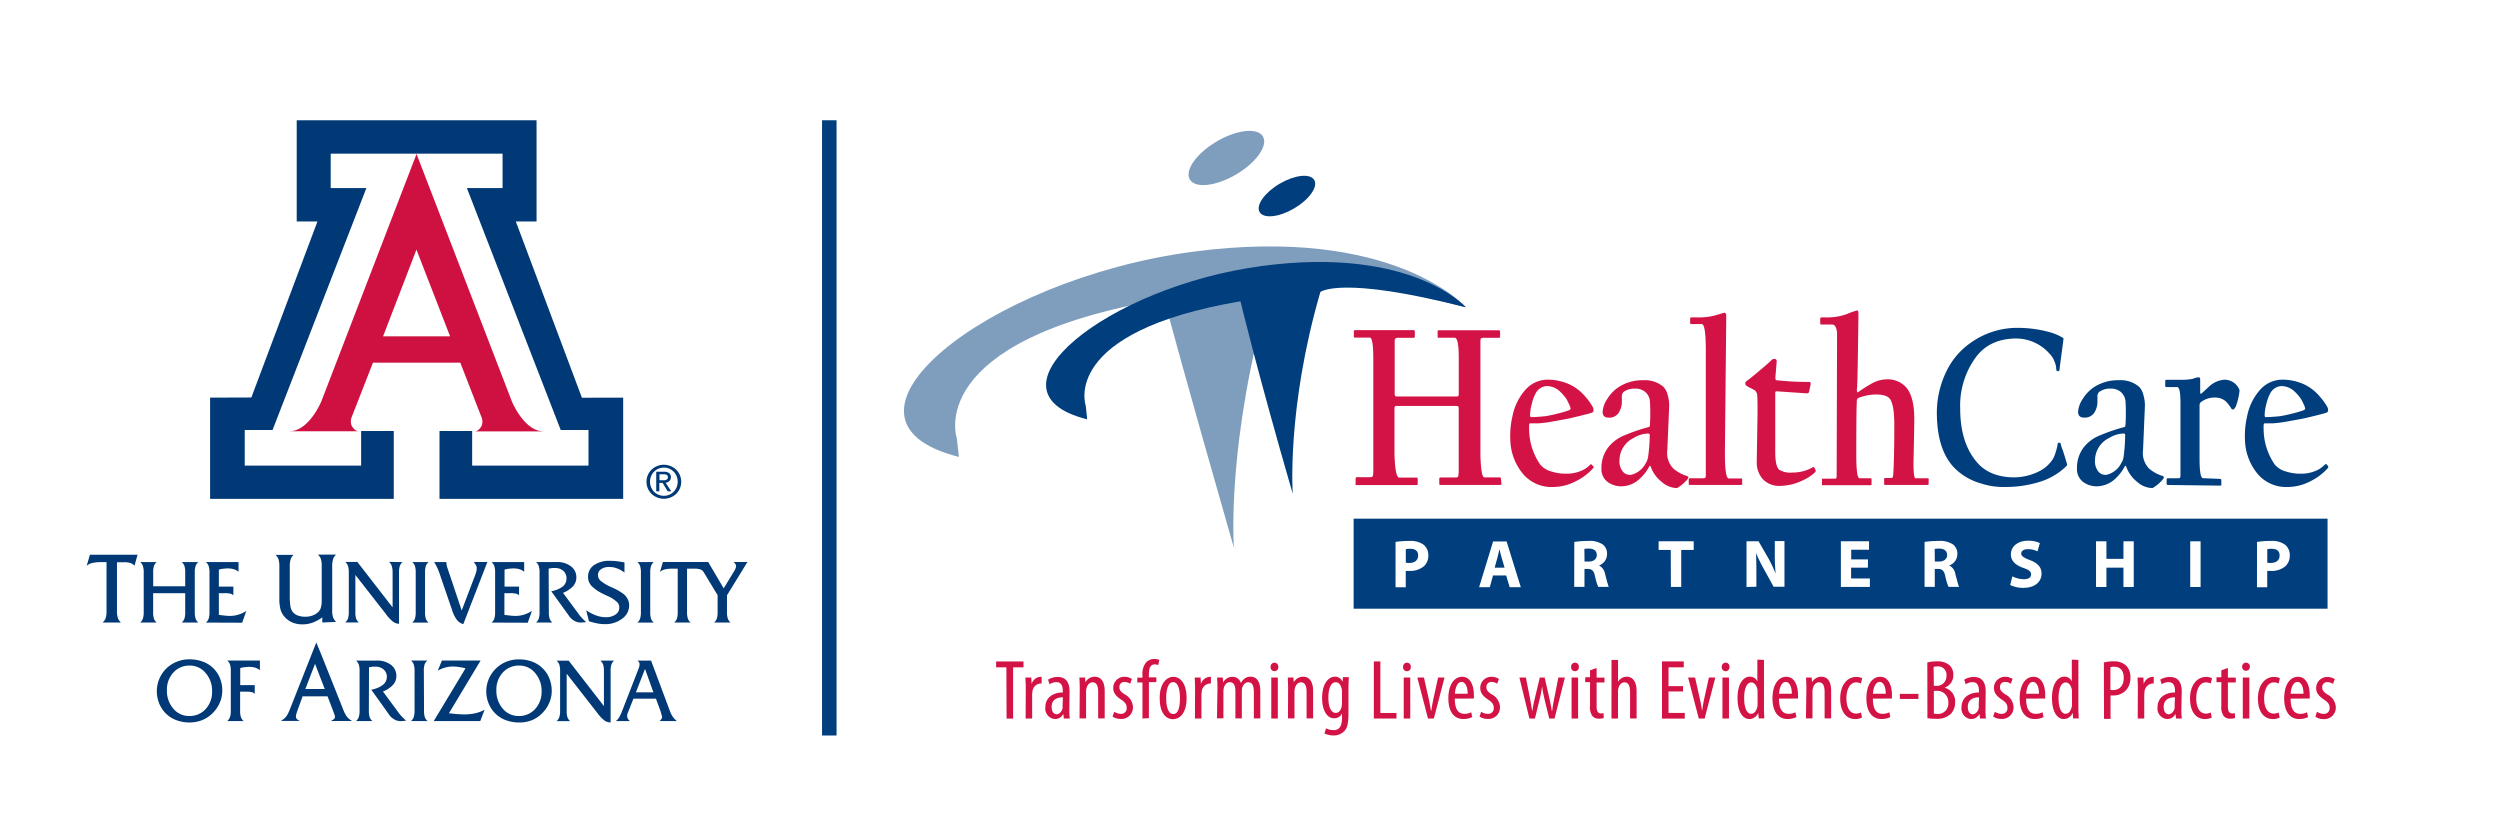 <?xml version="1.0" encoding="UTF-8"?> <svg xmlns="http://www.w3.org/2000/svg" id="ec19429c-2586-4a94-976c-a5648259b092" data-name="Layer 1" viewBox="0 0 517 172"> <defs> <style>.\33 258b03b-5e79-4b7a-94b3-1d6148fafa2f{fill:#003976;}.\31 8793ff4-3674-4b1b-8405-3bcbc1ad0f6d{fill:#fff;}.a02282cf-d09c-4eec-ad2c-608252b19e8f{fill:#ce1141;}.\34 0dffa08-9f30-468f-b2d6-551975bf3191{fill:#d31245;}.\32 a1c0980-6c20-4ec7-ad73-15cc81fe637e,.c52b193d-e586-4351-8a44-8eefd3450e5b{fill:#003e7e;}.c52b193d-e586-4351-8a44-8eefd3450e5b{opacity:0.5;}.\30 b2f037f-99a5-4c4f-997c-2b9074124392{fill:none;stroke:#003e7e;stroke-miterlimit:10;stroke-width:3px;}</style> </defs> <title>uoa-healthcare-partnership-logo</title> <path class="3258b03b-5e79-4b7a-94b3-1d6148fafa2f" d="M24.19,126.25a4.85,4.85,0,0,0,.19,1.58,2.3,2.3,0,0,0,.63.91H21.22a2.21,2.21,0,0,0,.63-.91,5,5,0,0,0,.18-1.58v-10H20.92a7.88,7.88,0,0,0-1.86.18,2.52,2.52,0,0,0-1.14.59l.68-2.3h9.85L27.81,117a1.77,1.77,0,0,0-.81-.55,3.83,3.83,0,0,0-1.27-.18H24.19Z"></path> <path class="3258b03b-5e79-4b7a-94b3-1d6148fafa2f" d="M31.67,126.53a4.44,4.44,0,0,0,.16,1.4,2,2,0,0,0,.56.81H29a2.07,2.07,0,0,0,.55-.81,4.34,4.34,0,0,0,.17-1.4v-8.09a4.27,4.27,0,0,0-.17-1.4,2.09,2.09,0,0,0-.55-.81H32.4a2,2,0,0,0-.56.81,4.37,4.37,0,0,0-.16,1.4v2.8H38.3v-2.8a4.27,4.27,0,0,0-.16-1.4,2,2,0,0,0-.56-.81H41a2.06,2.06,0,0,0-.55.81,4.23,4.23,0,0,0-.17,1.4v8.09a4.36,4.36,0,0,0,.17,1.4,1.94,1.94,0,0,0,.56.81H37.58a1.94,1.94,0,0,0,.56-.81,4.34,4.34,0,0,0,.16-1.4v-3.85H31.67Z"></path> <path class="3258b03b-5e79-4b7a-94b3-1d6148fafa2f" d="M42.59,128.75a2,2,0,0,0,.56-.81,4.37,4.37,0,0,0,.17-1.41v-8.08a4.32,4.32,0,0,0-.17-1.4,2.06,2.06,0,0,0-.56-.81h6.74v2a2.85,2.85,0,0,0-1-.53,4.37,4.37,0,0,0-1.25-.16,6.42,6.42,0,0,0-.82.06c-.3,0-.64.1-1,.18v3.52h3v1.82a1.09,1.09,0,0,0-.58-.35,5.47,5.47,0,0,0-1.33-.11H45.26v4.48c.47.07.89.12,1.27.16s.71.06,1,.06a6,6,0,0,0,1.77-.26,6.34,6.34,0,0,0,1.64-.78l-.86,2.45Z"></path> <path class="3258b03b-5e79-4b7a-94b3-1d6148fafa2f" d="M66.65,128.73v-1.06a8.1,8.1,0,0,1-2,1.09,6.25,6.25,0,0,1-2.08.36,5.45,5.45,0,0,1-2.14-.4,4.34,4.34,0,0,1-1.62-1.21A3.83,3.83,0,0,1,58,126a8.8,8.8,0,0,1-.23-2.25v-6.57a5,5,0,0,0-.18-1.55,2.27,2.27,0,0,0-.62-.89h3.75a2.21,2.21,0,0,0-.61.89,4.85,4.85,0,0,0-.18,1.55v6.13a11.82,11.82,0,0,0,.14,2.13,2.61,2.61,0,0,0,.47,1.11,2.42,2.42,0,0,0,1.05.74,4.45,4.45,0,0,0,1.57.25,4.19,4.19,0,0,0,1.41-.23,3.37,3.37,0,0,0,1.15-.66,2,2,0,0,0,.62-.94,5.23,5.23,0,0,0,.19-1.57v-7a5,5,0,0,0-.18-1.58,2.21,2.21,0,0,0-.62-.87h3.78a2.15,2.15,0,0,0-.62.92,4.89,4.89,0,0,0-.19,1.53v9a4.84,4.84,0,0,0,.19,1.56,2.31,2.31,0,0,0,.63.91Z"></path> <path class="3258b03b-5e79-4b7a-94b3-1d6148fafa2f" d="M83.24,116.24a2,2,0,0,0-.56.81,4.48,4.48,0,0,0-.16,1.39V129a2.22,2.22,0,0,1-1.22-.42,7.64,7.64,0,0,1-1.45-1.54l-6.36-8.14v7.6a4.59,4.59,0,0,0,.16,1.43,1.91,1.91,0,0,0,.55.79h-2.8a2,2,0,0,0,.56-.81,4.36,4.36,0,0,0,.17-1.41v-8.09a4.27,4.27,0,0,0-.17-1.39,2,2,0,0,0-.56-.81h2.5l7.29,9.4v-7.2A4.29,4.29,0,0,0,81,117a2,2,0,0,0-.56-.81Z"></path> <path class="3258b03b-5e79-4b7a-94b3-1d6148fafa2f" d="M87.9,126.53a4.46,4.46,0,0,0,.16,1.41,2,2,0,0,0,.57.81H85.25a2,2,0,0,0,.56-.81,4.51,4.51,0,0,0,.16-1.41v-8.09a4.42,4.42,0,0,0-.16-1.39,2,2,0,0,0-.56-.81h3.38a2,2,0,0,0-.57.81,4.37,4.37,0,0,0-.16,1.39Z"></path> <path class="3258b03b-5e79-4b7a-94b3-1d6148fafa2f" d="M95.81,129.07a2.55,2.55,0,0,1-1.35-.91,7,7,0,0,1-1-2.09l-2.5-7.29a13.82,13.82,0,0,0-.58-1.47,9.44,9.44,0,0,0-.61-1.08H92.3a4.41,4.41,0,0,0,.06.57,4.2,4.2,0,0,0,.12.5l3,8.95,2.84-7.46a5.47,5.47,0,0,0,.2-.69,2.94,2.94,0,0,0,.07-.63,1.24,1.24,0,0,0-.14-.54,4.53,4.53,0,0,0-.48-.71h2.82Z"></path> <path class="3258b03b-5e79-4b7a-94b3-1d6148fafa2f" d="M101.66,128.75a2,2,0,0,0,.56-.81,4.31,4.31,0,0,0,.17-1.41v-8.08a4.27,4.27,0,0,0-.17-1.4,2.06,2.06,0,0,0-.56-.81h6.74v2a2.86,2.86,0,0,0-1-.53,4.36,4.36,0,0,0-1.25-.16,6.37,6.37,0,0,0-.81.06c-.3,0-.64.1-1,.18v3.52h3v1.82a1.1,1.1,0,0,0-.58-.35,5.46,5.46,0,0,0-1.33-.11h-1.12v4.48c.47.07.89.12,1.27.16s.71.06,1,.06a5.92,5.92,0,0,0,1.77-.26,6.36,6.36,0,0,0,1.65-.78l-.86,2.45Z"></path> <path class="3258b03b-5e79-4b7a-94b3-1d6148fafa2f" d="M113.5,126.53a4.34,4.34,0,0,0,.17,1.4,1.89,1.89,0,0,0,.56.81h-3.38a2.05,2.05,0,0,0,.56-.81,4.27,4.27,0,0,0,.17-1.4v-8.09a4.23,4.23,0,0,0-.17-1.4,2.07,2.07,0,0,0-.56-.81h4.27a4.62,4.62,0,0,1,2.94.88,2.78,2.78,0,0,1,1.13,2.3,2.7,2.7,0,0,1-.67,1.81,5.65,5.65,0,0,1-2.09,1.38l3.2,4.33a9.53,9.53,0,0,0,.68.83c.26.28.57.58.91.9l-1,.08h-.15a2.63,2.63,0,0,1-1.31-.36,3.27,3.27,0,0,1-1.08-1L114,122.27a5.64,5.64,0,0,0,2.4-1,2.09,2.09,0,0,0,.75-1.67,2,2,0,0,0-.65-1.54,2.42,2.42,0,0,0-1.7-.59,5.36,5.36,0,0,0-.58,0l-.76.12Z"></path> <path class="3258b03b-5e79-4b7a-94b3-1d6148fafa2f" d="M121.8,128.47l-.58-2.27a8.84,8.84,0,0,0,2.08,1.08,5.91,5.91,0,0,0,2,.36,3.39,3.39,0,0,0,2-.56,1.7,1.7,0,0,0,.77-1.43,1.64,1.64,0,0,0-.08-.51,1.79,1.79,0,0,0-.23-.48,6.74,6.74,0,0,0-2.26-1.47l-.76-.37a8.42,8.42,0,0,1-2.46-1.7,2.7,2.7,0,0,1-.67-1.83,2.87,2.87,0,0,1,1.22-2.42,5.61,5.61,0,0,1,3.36-.89,12.27,12.27,0,0,1,1.35.08c.49.05,1,.14,1.6.25v2.1a5.9,5.9,0,0,0-1.54-.87,4.52,4.52,0,0,0-1.6-.29,2.84,2.84,0,0,0-1.7.46,1.4,1.4,0,0,0-.64,1.2,1.62,1.62,0,0,0,.5,1.16,9.16,9.16,0,0,0,2.26,1.35l.31.14a11.57,11.57,0,0,1,2.22,1.28,3,3,0,0,1,.85,1.05,2.94,2.94,0,0,1,.31,1.33,3.35,3.35,0,0,1-1.46,2.73,5.74,5.74,0,0,1-3.63,1.12,7.77,7.77,0,0,1-1.51-.15A14.62,14.62,0,0,1,121.8,128.47Z"></path> <path class="3258b03b-5e79-4b7a-94b3-1d6148fafa2f" d="M134.47,126.53a4.52,4.52,0,0,0,.16,1.41,2,2,0,0,0,.56.81h-3.38a1.91,1.91,0,0,0,.56-.81,4.38,4.38,0,0,0,.17-1.41v-8.09a4.29,4.29,0,0,0-.17-1.39,1.93,1.93,0,0,0-.56-.81h3.38a2,2,0,0,0-.56.81,4.42,4.42,0,0,0-.16,1.39Z"></path> <path class="3258b03b-5e79-4b7a-94b3-1d6148fafa2f" d="M65.39,132.8l1.11,2.71,4.23,10.6c.46,1.18.83,2.33,2,2.93v.06H68.55V149c1-.45.83-.68.29-2.12L67.74,144H62.58l-1.06,2.91c-.42,1.15-.57,1.75.41,2.12v.06H58.19V149c1.18-.59,1.53-1.75,2-2.93l5.23-13.23Zm-.24,4.48-2,5.2h4Z"></path> <path class="3258b03b-5e79-4b7a-94b3-1d6148fafa2f" d="M39.18,149.41a7.77,7.77,0,0,1-2.65-.46,6.12,6.12,0,0,1-2.14-1.31,6.28,6.28,0,0,1-1.45-2.12,6.71,6.71,0,0,1-.19-4.61,6.8,6.8,0,0,1,.94-1.85,6.53,6.53,0,0,1,2.39-2,6.8,6.8,0,0,1,3.1-.71,7.82,7.82,0,0,1,2.69.45A5.93,5.93,0,0,1,44,138.08a6.09,6.09,0,0,1,1.47,2.13,6.94,6.94,0,0,1,.5,2.66,6.22,6.22,0,0,1-.57,2.56,6.93,6.93,0,0,1-1.6,2.21,6.24,6.24,0,0,1-2.1,1.32A7.11,7.11,0,0,1,39.18,149.41Zm.07-11.77a4.44,4.44,0,0,0-3.39,1.43,5.17,5.17,0,0,0-1.34,3.66,5.62,5.62,0,0,0,1.32,3.82,4.2,4.2,0,0,0,3.3,1.52,4.43,4.43,0,0,0,3.39-1.44A5.19,5.19,0,0,0,43.86,143a5.56,5.56,0,0,0-1.32-3.8A4.18,4.18,0,0,0,39.25,137.64Z"></path> <path class="3258b03b-5e79-4b7a-94b3-1d6148fafa2f" d="M49.66,146.9a4.38,4.38,0,0,0,.16,1.4,2,2,0,0,0,.56.81H47a2.07,2.07,0,0,0,.56-.81,4.28,4.28,0,0,0,.17-1.4v-8.09a4.25,4.25,0,0,0-.17-1.4,2,2,0,0,0-.56-.81h6.75v2a3,3,0,0,0-1-.53,4.46,4.46,0,0,0-1.25-.16,6.79,6.79,0,0,0-.82.06c-.3,0-.64.1-1,.19v3.52h3v1.82a1.19,1.19,0,0,0-.58-.36,5.82,5.82,0,0,0-1.34-.1H49.66Z"></path> <path class="3258b03b-5e79-4b7a-94b3-1d6148fafa2f" d="M76.28,146.9a4.47,4.47,0,0,0,.16,1.4,2,2,0,0,0,.56.81H73.63a2,2,0,0,0,.56-.81,4.28,4.28,0,0,0,.17-1.4v-8.09a4.26,4.26,0,0,0-.17-1.4,2,2,0,0,0-.56-.8h4.27a4.62,4.62,0,0,1,2.95.88,2.81,2.81,0,0,1,1.12,2.3,2.68,2.68,0,0,1-.67,1.81A5.53,5.53,0,0,1,79.19,143l3.2,4.33a8.28,8.28,0,0,0,.68.82c.27.29.57.59.92.89l-1,.09h-.15a2.61,2.61,0,0,1-1.31-.36,3.29,3.29,0,0,1-1.08-1l-3.67-5.14a5.62,5.62,0,0,0,2.4-1A2.08,2.08,0,0,0,80,140a2,2,0,0,0-.65-1.54,2.42,2.42,0,0,0-1.7-.59l-.58,0-.76.12Z"></path> <path class="3258b03b-5e79-4b7a-94b3-1d6148fafa2f" d="M87.69,146.9a4.5,4.5,0,0,0,.16,1.4,2,2,0,0,0,.57.81H85a2,2,0,0,0,.56-.81,4.46,4.46,0,0,0,.17-1.4v-8.1a4.45,4.45,0,0,0-.17-1.4,2,2,0,0,0-.56-.8h3.38a2,2,0,0,0-.57.8,4.49,4.49,0,0,0-.16,1.4Z"></path> <path class="3258b03b-5e79-4b7a-94b3-1d6148fafa2f" d="M100.22,146.77l-.9,2.34H89.7l6.57-10.9a12.84,12.84,0,0,0-1.39-.28,9.09,9.09,0,0,0-1.21-.09,6.13,6.13,0,0,0-1.58.2,7,7,0,0,0-1.56.65l.86-2.09h8L92.84,147.5c.73.08,1.34.15,1.84.18s.92.06,1.28.06a10.29,10.29,0,0,0,2.33-.24A7.21,7.21,0,0,0,100.22,146.77Z"></path> <path class="3258b03b-5e79-4b7a-94b3-1d6148fafa2f" d="M107.32,149.41a7.78,7.78,0,0,1-2.66-.46,6,6,0,0,1-2.14-1.31,6.22,6.22,0,0,1-1.45-2.12,6.6,6.6,0,0,1-.51-2.57,6.52,6.52,0,0,1,.32-2,6.66,6.66,0,0,1,3.33-3.88,6.8,6.8,0,0,1,3.1-.71,7.73,7.73,0,0,1,2.68.45,6,6,0,0,1,2.14,1.31,6.13,6.13,0,0,1,1.46,2.13,7,7,0,0,1,.51,2.66,6.16,6.16,0,0,1-.57,2.56,6.92,6.92,0,0,1-1.6,2.21,6.34,6.34,0,0,1-2.1,1.32A7.11,7.11,0,0,1,107.32,149.41Zm.06-11.77a4.43,4.43,0,0,0-3.39,1.43,5.17,5.17,0,0,0-1.34,3.66,5.62,5.62,0,0,0,1.32,3.82,4.2,4.2,0,0,0,3.3,1.52,4.43,4.43,0,0,0,3.39-1.44A5.19,5.19,0,0,0,112,143a5.57,5.57,0,0,0-1.32-3.8A4.18,4.18,0,0,0,107.38,137.64Z"></path> <path class="3258b03b-5e79-4b7a-94b3-1d6148fafa2f" d="M127,136.61a1.92,1.92,0,0,0-.56.8,4.47,4.47,0,0,0-.16,1.4v10.59A2.18,2.18,0,0,1,125,149a7.69,7.69,0,0,1-1.45-1.53l-6.36-8.15v7.6a4.43,4.43,0,0,0,.16,1.42,1.91,1.91,0,0,0,.55.79h-2.8a2.07,2.07,0,0,0,.56-.81,4.31,4.31,0,0,0,.17-1.4v-8.1a4.3,4.3,0,0,0-.17-1.4,2,2,0,0,0-.56-.8h2.5l7.29,9.4v-7.2a4.31,4.31,0,0,0-.17-1.4,2,2,0,0,0-.56-.8Z"></path> <path class="3258b03b-5e79-4b7a-94b3-1d6148fafa2f" d="M129.83,147.42a2,2,0,0,0-.12.4,2.49,2.49,0,0,0,0,.42.77.77,0,0,0,.13.39,2.37,2.37,0,0,0,.41.49h-2.91a2.43,2.43,0,0,0,.65-.69,6.8,6.8,0,0,0,.59-1.21l3.47-8.92a2.6,2.6,0,0,0,.16-.5,2.31,2.31,0,0,0,.05-.43.81.81,0,0,0-.1-.4,1.3,1.3,0,0,0-.33-.36h2.81l3.92,10.49a5.19,5.19,0,0,0,.59,1.15,5,5,0,0,0,.81.86h-3.53l0,0c.33-.35.49-.6.49-.76a2.64,2.64,0,0,0-.21-.84l0-.14-1.06-2.89H131Zm1.67-4.24h3.63l-1.74-4.84Z"></path> <path class="3258b03b-5e79-4b7a-94b3-1d6148fafa2f" d="M146.45,116.22l3.21,5.45,2.16-3.55a4,4,0,0,0,.3-.59,1.33,1.33,0,0,0,.1-.46.8.8,0,0,0-.13-.42,1.71,1.71,0,0,0-.4-.43h2.88l-4.23,6.89v3.42a4.35,4.35,0,0,0,.17,1.4,2.16,2.16,0,0,0,.56.81h-3.39a2,2,0,0,0,.56-.81,4.6,4.6,0,0,0,.16-1.4v-3.45l-2.89-4.77a1.27,1.27,0,0,0-.79-.59,4.38,4.38,0,0,0-1.26-.12h-1.38v8.93a4.4,4.4,0,0,0,.17,1.4,2.1,2.1,0,0,0,.56.81h-3.38a2.06,2.06,0,0,0,.56-.81,4.51,4.51,0,0,0,.16-1.4v-8.93h-1a7,7,0,0,0-1.67.16,2.28,2.28,0,0,0-1,.52l.61-2.06Z"></path> <polygon class="18793ff4-3674-4b1b-8405-3bcbc1ad0f6d" points="114.28 21.55 114.28 49.14 111.49 49.13 122.62 78.88 132.17 78.89 132.17 106.5 40.14 106.5 40.14 78.93 49.63 78.94 60.86 49.11 58.01 49.11 58.02 21.54 114.28 21.55"></polygon> <polyline class="3258b03b-5e79-4b7a-94b3-1d6148fafa2f" points="86.16 31.78 103.93 31.78 103.93 38.89 96.55 38.89 115.96 88.93 121.7 88.93 121.7 96.29 97.64 96.29 97.64 89.13 90.89 89.13 90.89 103.17 128.87 103.17 128.87 82.23 120.34 82.25 106.67 45.8 110.96 45.8 110.96 24.87 86.16 24.87 86.16 24.87 61.36 24.87 61.36 45.8 65.65 45.8 51.98 82.2 43.45 82.23 43.45 103.17 81.43 103.17 81.43 89.13 74.68 89.13 74.68 96.29 50.61 96.29 50.61 88.93 56.36 88.93 75.77 38.89 68.39 38.89 68.39 31.78 86.16 31.78"></polyline> <path class="3258b03b-5e79-4b7a-94b3-1d6148fafa2f" d="M136.38,99.32h.87a1.08,1.08,0,0,0,.66-.16.6.6,0,0,0,.21-.5.5.5,0,0,0-.21-.44,1.2,1.2,0,0,0-.66-.14h-.87v1.25Zm-.64-1.77h1.63a1.65,1.65,0,0,1,1,.29,1,1,0,0,1,.37.81,1.1,1.1,0,0,1-.37.88,1.37,1.37,0,0,1-.72.3l1.17,1.78h-.74l-1.05-1.75h-.68v1.75h-.64V97.56Zm3.59,0a2.88,2.88,0,0,0-4.08,0,3,3,0,0,0,0,4.14,2.88,2.88,0,0,0,4.07,0,3,3,0,0,0,0-4.14Zm.5-.42a3.51,3.51,0,0,1,0,5,3.7,3.7,0,0,1-5.09,0,3.51,3.51,0,0,1,0-5,3.69,3.69,0,0,1,5.09,0Z"></path> <path class="a02282cf-d09c-4eec-ad2c-608252b19e8f" d="M86.14,31.85,105.85,83s2.53,6.22,6.63,6.22H98.13s.72.11,1.44-1.09a2.38,2.38,0,0,0,.06-1.71L95.19,75H77.13L72.68,86.38a2.4,2.4,0,0,0,.07,1.71c.72,1.2,1.43,1.09,1.43,1.09H59.84c4.1,0,6.63-6.22,6.63-6.22L86.14,31.85m0,37.71h6.94L86.12,51.62l-6.9,17.93Z"></path> <path class="40dffa08-9f30-468f-b2d6-551975bf3191" d="M208.12,138H206v-1.21h5.66V138h-2.15v10.6h-1.35Z"></path> <path class="40dffa08-9f30-468f-b2d6-551975bf3191" d="M212.13,142.3c0-.72-.05-1.56-.07-2.19h1.21l.07,1.33h0a2.07,2.07,0,0,1,1.79-1.47l.28,0v1.38a1.41,1.41,0,0,0-.28,0,1.83,1.83,0,0,0-1.63,1.77,5.07,5.07,0,0,0-.05.77v4.7h-1.35Z"></path> <path class="40dffa08-9f30-468f-b2d6-551975bf3191" d="M221.14,146.66a13.54,13.54,0,0,0,.09,1.93H220l-.09-.89h-.05a1.91,1.91,0,0,1-1.68,1,2.16,2.16,0,0,1-2-2.42c0-2.12,1.7-3.07,3.61-3.08V143c0-1.14-.28-1.93-1.35-1.93a2.57,2.57,0,0,0-1.4.44l-.3-.95a3.66,3.66,0,0,1,2-.56c1.7,0,2.44,1.12,2.44,3Zm-1.33-2.45c-.7,0-2.33.12-2.33,2,0,1.1.56,1.51,1,1.51s1.1-.44,1.26-1.28a2.23,2.23,0,0,0,0-.47Z"></path> <path class="40dffa08-9f30-468f-b2d6-551975bf3191" d="M223.29,142.3c0-1-.05-1.51-.07-2.19h1.17l.07,1h0a2.15,2.15,0,0,1,1.94-1.16c1.17,0,2.05.88,2.05,2.93v5.69h-1.35v-5.47c0-1-.19-2-1.17-2-.56,0-1.1.47-1.28,1.38a4.75,4.75,0,0,0-.05.75v5.34h-1.35Z"></path> <path class="40dffa08-9f30-468f-b2d6-551975bf3191" d="M230.43,147.19a2.68,2.68,0,0,0,1.37.44A1.15,1.15,0,0,0,233,146.4c0-.65-.23-1.09-1.08-1.67-1.11-.72-1.7-1.44-1.7-2.42a2.28,2.28,0,0,1,2.33-2.35,2.94,2.94,0,0,1,1.53.44l-.37,1a2,2,0,0,0-1.12-.37,1,1,0,0,0-1.1,1.07c0,.58.21.89,1.05,1.47a3.11,3.11,0,0,1,1.75,2.58,2.37,2.37,0,0,1-2.54,2.52,2.91,2.91,0,0,1-1.68-.49Z"></path> <path class="40dffa08-9f30-468f-b2d6-551975bf3191" d="M236.26,148.59v-7.45h-1.07v-1h1.07v-.51A3.78,3.78,0,0,1,237,137a2.29,2.29,0,0,1,1.7-.72,2.36,2.36,0,0,1,1.05.21l-.23,1.05a1.76,1.76,0,0,0-.74-.14c-1,0-1.19,1-1.19,2.14v.53h1.54v1h-1.54v7.45Z"></path> <path class="40dffa08-9f30-468f-b2d6-551975bf3191" d="M245.39,144.35c0,3.28-1.52,4.38-2.82,4.38-1.53,0-2.75-1.38-2.75-4.36s1.38-4.4,2.84-4.4S245.39,141.39,245.39,144.35Zm-4.22,0c0,1.4.25,3.31,1.47,3.31s1.38-2,1.38-3.31-.23-3.29-1.42-3.29S241.17,143.05,241.17,144.35Z"></path> <path class="40dffa08-9f30-468f-b2d6-551975bf3191" d="M247.14,142.3c0-.72-.05-1.56-.07-2.19h1.21l.07,1.33h0a2.07,2.07,0,0,1,1.79-1.47l.28,0v1.38a1.42,1.42,0,0,0-.28,0,1.84,1.84,0,0,0-1.63,1.77,5.48,5.48,0,0,0-.05.77v4.7h-1.35Z"></path> <path class="40dffa08-9f30-468f-b2d6-551975bf3191" d="M251.77,142.3c0-1-.05-1.51-.07-2.19h1.17l.07,1.05h0a2.13,2.13,0,0,1,1.91-1.19,1.77,1.77,0,0,1,1.77,1.3h0a2.69,2.69,0,0,1,.84-1,2.06,2.06,0,0,1,1.17-.33c1.14,0,2,.84,2,3v5.63h-1.33v-5.31c0-1.11-.16-2.17-1.19-2.17-.56,0-1.05.47-1.25,1.26a5.12,5.12,0,0,0-.05.77v5.45h-1.33V143c0-.95-.18-1.93-1.17-1.93-.54,0-1.1.47-1.26,1.37a4.8,4.8,0,0,0-.05.73v5.38h-1.33Z"></path> <path class="40dffa08-9f30-468f-b2d6-551975bf3191" d="M264.35,137.92a.79.79,0,0,1-.82.88.8.8,0,0,1-.77-.87.81.81,0,0,1,.79-.88A.79.79,0,0,1,264.35,137.92Zm-1.45,10.67v-8.48h1.35v8.48Z"></path> <path class="40dffa08-9f30-468f-b2d6-551975bf3191" d="M266.38,142.3c0-1-.05-1.51-.07-2.19h1.17l.07,1h0a2.15,2.15,0,0,1,1.95-1.16c1.18,0,2.05.88,2.05,2.93v5.69h-1.35v-5.47c0-1-.19-2-1.17-2-.56,0-1.1.47-1.28,1.38a4.73,4.73,0,0,0-.05.75v5.34h-1.35Z"></path> <path class="40dffa08-9f30-468f-b2d6-551975bf3191" d="M278.86,147.5c0,2.23-.28,3.07-.84,3.68a3,3,0,0,1-2.26.91,4,4,0,0,1-1.86-.42l.32-1.05a3.47,3.47,0,0,0,1.58.37c1.07,0,1.73-.67,1.73-2.59v-.86h0a1.72,1.72,0,0,1-1.63,1c-1.51,0-2.49-1.7-2.49-4.19,0-3.12,1.42-4.42,2.66-4.42a1.68,1.68,0,0,1,1.58,1.1h0l.07-1h1.21c0,.6-.07,1.35-.07,2.65ZM277.52,143a2.3,2.3,0,0,0-.07-.61c-.16-.58-.46-1.3-1.23-1.3-1,0-1.51,1.31-1.51,3.19,0,2.17.68,3.15,1.51,3.15.4,0,.93-.19,1.21-1.21a3,3,0,0,0,.09-.77Z"></path> <path class="40dffa08-9f30-468f-b2d6-551975bf3191" d="M284.11,136.78h1.35v10.67h3.33v1.14h-4.68Z"></path> <path class="40dffa08-9f30-468f-b2d6-551975bf3191" d="M291.75,137.92a.8.8,0,1,1-1.59,0,.81.81,0,0,1,.79-.88A.79.79,0,0,1,291.75,137.92Zm-1.46,10.67v-8.48h1.35v8.48Z"></path> <path class="40dffa08-9f30-468f-b2d6-551975bf3191" d="M294.47,140.11l1.07,4.77c.12.58.26,1.33.37,2.07H296c.09-.7.23-1.42.35-2.07l1.05-4.77h1.33l-2.21,8.48h-1.21l-2.21-8.48Z"></path> <path class="40dffa08-9f30-468f-b2d6-551975bf3191" d="M300.85,144.47c0,2.59,1,3.15,2,3.15a2.84,2.84,0,0,0,1.4-.33l.21,1a4.08,4.08,0,0,1-1.86.4c-2,0-3.08-1.66-3.08-4.26,0-2.75,1.16-4.47,2.86-4.47s2.42,1.82,2.42,3.75c0,.31,0,.54,0,.75Zm2.66-1c0-1.7-.61-2.45-1.26-2.45-.88,0-1.33,1.3-1.38,2.45Z"></path> <path class="40dffa08-9f30-468f-b2d6-551975bf3191" d="M306.3,147.19a2.67,2.67,0,0,0,1.37.44,1.15,1.15,0,0,0,1.24-1.23c0-.65-.23-1.09-1.09-1.67-1.1-.72-1.7-1.44-1.7-2.42a2.28,2.28,0,0,1,2.33-2.35,2.93,2.93,0,0,1,1.53.44l-.37,1a2,2,0,0,0-1.12-.37,1,1,0,0,0-1.1,1.07c0,.58.21.89,1.05,1.47a3.11,3.11,0,0,1,1.75,2.58,2.36,2.36,0,0,1-2.54,2.52,2.9,2.9,0,0,1-1.68-.49Z"></path> <path class="40dffa08-9f30-468f-b2d6-551975bf3191" d="M315.55,140.11l.82,4.15c.16.91.35,1.82.46,2.7h.07c.12-.88.33-1.86.53-2.66l1-4.19h1l.93,4.06c.21.95.4,1.84.54,2.79H321c.1-.89.26-1.77.46-2.73l.81-4.12h1.35l-2.14,8.48h-1.1l-1-4.12a23.42,23.42,0,0,1-.47-2.54h0c-.14,1-.3,1.79-.49,2.6l-1,4.06h-1.14l-2.07-8.48Z"></path> <path class="40dffa08-9f30-468f-b2d6-551975bf3191" d="M326.5,137.92a.8.8,0,1,1-1.59,0,.81.81,0,0,1,.79-.88A.79.79,0,0,1,326.5,137.92ZM325,148.59v-8.48h1.35v8.48Z"></path> <path class="40dffa08-9f30-468f-b2d6-551975bf3191" d="M330.18,138.13v2h1.63v1h-1.63v5c0,1.1.4,1.4.89,1.4a2.47,2.47,0,0,0,.54-.05l.05,1a2.94,2.94,0,0,1-1,.14,1.72,1.72,0,0,1-1.33-.51,3.11,3.11,0,0,1-.51-2.14v-4.91h-1v-1h1v-1.44Z"></path> <path class="40dffa08-9f30-468f-b2d6-551975bf3191" d="M333.26,136.47h1.35V141h0a2.34,2.34,0,0,1,.7-.73,2,2,0,0,1,1.14-.32c1.07,0,2,.86,2,3v5.63h-1.35v-5.47c0-1-.23-2-1.14-2-.63,0-1.1.46-1.31,1.35a3.89,3.89,0,0,0-.05.65v5.48h-1.35Z"></path> <path class="40dffa08-9f30-468f-b2d6-551975bf3191" d="M348.05,143h-3v4.43h3.36v1.18h-4.71V136.78h4.5V138h-3.15v3.89h3Z"></path> <path class="40dffa08-9f30-468f-b2d6-551975bf3191" d="M350.54,140.11l1.07,4.77c.12.58.26,1.33.37,2.07H352c.09-.7.23-1.42.35-2.07l1.05-4.77h1.33l-2.21,8.48h-1.21l-2.21-8.48Z"></path> <path class="40dffa08-9f30-468f-b2d6-551975bf3191" d="M357.65,137.92a.8.8,0,1,1-1.59,0,.81.81,0,0,1,.79-.88A.79.79,0,0,1,357.65,137.92Zm-1.45,10.67v-8.48h1.35v8.48Z"></path> <path class="40dffa08-9f30-468f-b2d6-551975bf3191" d="M364.79,136.47v10.09c0,.58.05,1.54.07,2H363.7l-.09-1.07h-.05a2,2,0,0,1-1.77,1.21c-1.43,0-2.47-1.56-2.47-4.35,0-3,1.24-4.42,2.56-4.42a1.65,1.65,0,0,1,1.54,1h0v-4.52Zm-1.33,6.87c0-.18,0-.37,0-.56-.09-.87-.61-1.65-1.26-1.65-1.12,0-1.51,1.56-1.51,3.26s.45,3.22,1.44,3.22c.42,0,1-.23,1.29-1.46a2.63,2.63,0,0,0,.05-.56Z"></path> <path class="40dffa08-9f30-468f-b2d6-551975bf3191" d="M367.89,144.47c0,2.59,1,3.15,2,3.15a2.82,2.82,0,0,0,1.4-.33l.21,1a4.08,4.08,0,0,1-1.86.4c-2,0-3.09-1.66-3.09-4.26,0-2.75,1.16-4.47,2.86-4.47s2.42,1.82,2.42,3.75c0,.31,0,.54,0,.75Zm2.66-1c0-1.7-.62-2.45-1.26-2.45-.88,0-1.33,1.3-1.38,2.45Z"></path> <path class="40dffa08-9f30-468f-b2d6-551975bf3191" d="M373.56,142.3c0-1-.05-1.51-.07-2.19h1.17l.07,1h0a2.15,2.15,0,0,1,1.95-1.16c1.17,0,2,.88,2,2.93v5.69h-1.35v-5.47c0-1-.19-2-1.18-2-.56,0-1.1.47-1.28,1.38a4.74,4.74,0,0,0-.05.75v5.34h-1.35Z"></path> <path class="40dffa08-9f30-468f-b2d6-551975bf3191" d="M385.06,148.38a2.9,2.9,0,0,1-1.4.32c-1.86,0-3.1-1.49-3.1-4.29,0-2.44,1.23-4.42,3.35-4.42a2.72,2.72,0,0,1,1.19.26l-.26,1.1a2.22,2.22,0,0,0-1-.23c-1.35,0-2,1.61-2,3.28,0,2,.75,3.17,2,3.17a2.3,2.3,0,0,0,1-.23Z"></path> <path class="40dffa08-9f30-468f-b2d6-551975bf3191" d="M387.31,144.47c0,2.59,1,3.15,2,3.15a2.82,2.82,0,0,0,1.4-.33l.21,1a4.08,4.08,0,0,1-1.86.4c-2,0-3.09-1.66-3.09-4.26,0-2.75,1.16-4.47,2.86-4.47s2.42,1.82,2.42,3.75c0,.31,0,.54,0,.75Zm2.66-1c0-1.7-.61-2.45-1.26-2.45-.88,0-1.33,1.3-1.38,2.45Z"></path> <path class="40dffa08-9f30-468f-b2d6-551975bf3191" d="M396.73,143.49v1.05h-3.84v-1.05Z"></path> <path class="40dffa08-9f30-468f-b2d6-551975bf3191" d="M398.57,137a8.17,8.17,0,0,1,2-.23,3.69,3.69,0,0,1,2.61.82,2.67,2.67,0,0,1,.77,2,2.73,2.73,0,0,1-1.82,2.63v0a2.91,2.91,0,0,1,2.19,3,3.4,3.4,0,0,1-.84,2.35,4,4,0,0,1-3.12,1.07,9.48,9.48,0,0,1-1.77-.12Zm1.35,4.84h.61a2,2,0,0,0,2-2.09,1.73,1.73,0,0,0-1.94-1.93,2.38,2.38,0,0,0-.72.09Zm0,5.73a3.09,3.09,0,0,0,.68.07,2.14,2.14,0,0,0,2.31-2.35,2.28,2.28,0,0,0-2.4-2.42h-.59Z"></path> <path class="40dffa08-9f30-468f-b2d6-551975bf3191" d="M410.6,146.66a13.4,13.4,0,0,0,.09,1.93h-1.23l-.09-.89h-.05a1.91,1.91,0,0,1-1.68,1,2.16,2.16,0,0,1-2-2.42c0-2.12,1.7-3.07,3.61-3.08V143c0-1.14-.28-1.93-1.35-1.93a2.56,2.56,0,0,0-1.4.44l-.3-.95a3.66,3.66,0,0,1,2-.56c1.7,0,2.44,1.12,2.44,3Zm-1.33-2.45c-.7,0-2.33.12-2.33,2,0,1.1.56,1.51,1,1.51s1.1-.44,1.26-1.28a2.36,2.36,0,0,0,0-.47Z"></path> <path class="40dffa08-9f30-468f-b2d6-551975bf3191" d="M412.53,147.19a2.65,2.65,0,0,0,1.37.44,1.15,1.15,0,0,0,1.24-1.23c0-.65-.23-1.09-1.09-1.67-1.1-.72-1.7-1.44-1.7-2.42a2.28,2.28,0,0,1,2.33-2.35,2.92,2.92,0,0,1,1.52.44l-.37,1a2,2,0,0,0-1.12-.37,1,1,0,0,0-1.11,1.07c0,.58.21.89,1.05,1.47a3.1,3.1,0,0,1,1.75,2.58,2.37,2.37,0,0,1-2.54,2.52,2.9,2.9,0,0,1-1.68-.49Z"></path> <path class="40dffa08-9f30-468f-b2d6-551975bf3191" d="M419,144.47c0,2.59,1,3.15,2,3.15a2.84,2.84,0,0,0,1.4-.33l.21,1a4.09,4.09,0,0,1-1.86.4c-2,0-3.08-1.66-3.08-4.26,0-2.75,1.16-4.47,2.86-4.47s2.42,1.82,2.42,3.75c0,.31,0,.54,0,.75Zm2.66-1c0-1.7-.61-2.45-1.26-2.45-.87,0-1.33,1.3-1.38,2.45Z"></path> <path class="40dffa08-9f30-468f-b2d6-551975bf3191" d="M429.81,136.47v10.09c0,.58.05,1.54.07,2h-1.15l-.09-1.07h-.05a2,2,0,0,1-1.77,1.21c-1.43,0-2.47-1.56-2.47-4.35,0-3,1.24-4.42,2.56-4.42a1.65,1.65,0,0,1,1.54,1h0v-4.52Zm-1.33,6.87c0-.18,0-.37,0-.56-.09-.87-.61-1.65-1.26-1.65-1.12,0-1.51,1.56-1.51,3.26s.45,3.22,1.44,3.22c.42,0,1-.23,1.29-1.46a2.57,2.57,0,0,0,.05-.56Z"></path> <path class="40dffa08-9f30-468f-b2d6-551975bf3191" d="M435.08,137a7.83,7.83,0,0,1,2-.23,3.58,3.58,0,0,1,2.61.88,3.32,3.32,0,0,1,.88,2.44,3.74,3.74,0,0,1-.72,2.42,3.46,3.46,0,0,1-2.79,1.31c-.23,0-.4,0-.6,0v4.84h-1.35Zm1.35,5.66a2.09,2.09,0,0,0,.53.05c1.33,0,2.23-.87,2.23-2.54,0-1.21-.51-2.29-2-2.29a2.68,2.68,0,0,0-.75.09Z"></path> <path class="40dffa08-9f30-468f-b2d6-551975bf3191" d="M442.11,142.3c0-.72-.05-1.56-.07-2.19h1.21l.07,1.33h0a2.07,2.07,0,0,1,1.79-1.47l.28,0v1.38a1.42,1.42,0,0,0-.28,0,1.84,1.84,0,0,0-1.63,1.77,5.64,5.64,0,0,0-.05.77v4.7h-1.35Z"></path> <path class="40dffa08-9f30-468f-b2d6-551975bf3191" d="M451.11,146.66a13.4,13.4,0,0,0,.09,1.93H450l-.09-.89h-.05a1.91,1.91,0,0,1-1.68,1,2.16,2.16,0,0,1-2-2.42c0-2.12,1.7-3.07,3.61-3.08V143c0-1.14-.28-1.93-1.35-1.93a2.56,2.56,0,0,0-1.4.44l-.3-.95a3.66,3.66,0,0,1,2-.56c1.7,0,2.44,1.12,2.44,3Zm-1.33-2.45c-.7,0-2.33.12-2.33,2,0,1.1.56,1.51,1,1.51s1.1-.44,1.26-1.28a2.36,2.36,0,0,0,0-.47Z"></path> <path class="40dffa08-9f30-468f-b2d6-551975bf3191" d="M457.4,148.38a2.9,2.9,0,0,1-1.4.32c-1.86,0-3.1-1.49-3.1-4.29,0-2.44,1.23-4.42,3.35-4.42a2.73,2.73,0,0,1,1.19.26l-.26,1.1a2.22,2.22,0,0,0-1-.23c-1.35,0-2,1.61-2,3.28,0,2,.75,3.17,2,3.17a2.29,2.29,0,0,0,1-.23Z"></path> <path class="40dffa08-9f30-468f-b2d6-551975bf3191" d="M460.73,138.13v2h1.63v1h-1.63v5c0,1.1.4,1.4.89,1.4a2.5,2.5,0,0,0,.54-.05l.05,1a3,3,0,0,1-1,.14,1.72,1.72,0,0,1-1.33-.51,3.12,3.12,0,0,1-.51-2.14v-4.91h-1v-1h1v-1.44Z"></path> <path class="40dffa08-9f30-468f-b2d6-551975bf3191" d="M465.27,137.92a.8.8,0,1,1-1.6,0,.81.81,0,0,1,.79-.88A.79.79,0,0,1,465.27,137.92Zm-1.46,10.67v-8.48h1.35v8.48Z"></path> <path class="40dffa08-9f30-468f-b2d6-551975bf3191" d="M471.44,148.38a2.89,2.89,0,0,1-1.4.32c-1.86,0-3.1-1.49-3.1-4.29,0-2.44,1.23-4.42,3.35-4.42a2.73,2.73,0,0,1,1.19.26l-.26,1.1a2.23,2.23,0,0,0-1-.23c-1.35,0-2,1.61-2,3.28,0,2,.75,3.17,2,3.17a2.29,2.29,0,0,0,1-.23Z"></path> <path class="40dffa08-9f30-468f-b2d6-551975bf3191" d="M473.7,144.47c0,2.59,1,3.15,2,3.15a2.84,2.84,0,0,0,1.4-.33l.21,1a4.08,4.08,0,0,1-1.86.4c-2,0-3.08-1.66-3.08-4.26,0-2.75,1.16-4.47,2.86-4.47s2.42,1.82,2.42,3.75c0,.31,0,.54,0,.75Zm2.66-1c0-1.7-.61-2.45-1.26-2.45-.88,0-1.33,1.3-1.39,2.45Z"></path> <path class="40dffa08-9f30-468f-b2d6-551975bf3191" d="M479.15,147.19a2.69,2.69,0,0,0,1.37.44,1.15,1.15,0,0,0,1.25-1.23c0-.65-.23-1.09-1.09-1.67-1.1-.72-1.7-1.44-1.7-2.42A2.28,2.28,0,0,1,481.3,140a2.92,2.92,0,0,1,1.53.44l-.37,1a2,2,0,0,0-1.12-.37,1,1,0,0,0-1.1,1.07c0,.58.21.89,1.05,1.47a3.11,3.11,0,0,1,1.75,2.58,2.37,2.37,0,0,1-2.54,2.52,2.91,2.91,0,0,1-1.68-.49Z"></path> <path class="c52b193d-e586-4351-8a44-8eefd3450e5b" d="M198.31,94.49c-30.55-7.64,5.48-36.74,48.37-42.43,41.59-5.52,56.44,11.46,56.44,11.46-34.79-8.91-40.31-4.24-40.31-4.24-9.33,32.25-7.64,54-7.64,54-9.76-33.95-14.43-51.43-14.43-51.43-50.07,8.49-42.86,28.85-42.86,28.85Z"></path> <ellipse class="c52b193d-e586-4351-8a44-8eefd3450e5b" cx="253.62" cy="32.68" rx="8.77" ry="3.96" transform="translate(18.45 133.11) rotate(-30.47)"></ellipse> <path class="40dffa08-9f30-468f-b2d6-551975bf3191" d="M310.5,100c0,.19-.05.28-.16.28H297.89c-.16,0-.25-.08-.25-.23V99c0-.17.11-.26.33-.26h3.12c.26,0,.42-.08.47-.24a7.44,7.44,0,0,0,.1-1.49q0-2.57,0-12.63c0-.28-.12-.43-.37-.43H288.75q-.37,0-.37.52,0,7.56,0,9.3.12,5,1,5H293c.12,0,.18.1.18.31v1c0,.16-.06.23-.18.23H280.56c-.12,0-.19,0-.22-.07a.44.44,0,0,1,0-.17V99c0-.2.08-.31.25-.31h2.69q.51,0,.62-.25A5.75,5.75,0,0,0,284,97q0-.4,0-6.29t0-6.54q0-.65,0-5.1t0-4.76q0-4.49-.72-4.49h-3c-.21,0-.31-.08-.31-.24V68.51c0-.16.1-.24.31-.24H292.3c.19,0,.29.12.29.35v1c0,.16-.1.24-.29.24h-3.2q-.68,0-.68.61,0,.26,0,5.43t0,5.55c0,.36.11.54.33.54H301.3c.25,0,.37-.15.37-.45q0-.19,0-3.71t0-3.87q0-4.11-.84-4.11h-3.33c-.14,0-.2-.1-.2-.31v-1c0-.16.1-.24.31-.24h12.36c.16,0,.25.12.25.35v.9c0,.21-.08.31-.25.31H307a1.39,1.39,0,0,0-.73.11c-.08.07-.12.33-.12.77V83.17q0,9.59,0,11.07.14,4.49.84,4.49h3.16c.16,0,.25.1.25.31Z"></path> <path class="40dffa08-9f30-468f-b2d6-551975bf3191" d="M329.58,96.56a.85.85,0,0,1-.12.26,11.67,11.67,0,0,1-3.57,2.69,10.22,10.22,0,0,1-4.72,1.2,7.76,7.76,0,0,1-6-2.46,11.45,11.45,0,0,1-2.84-7.3,17.68,17.68,0,0,1,.43-4.79,11.57,11.57,0,0,1,2.65-5.5,6.21,6.21,0,0,1,4.7-2.15,11,11,0,0,1,4.33.92A9.53,9.53,0,0,1,327.82,82a11.81,11.81,0,0,1,1.56,2.17,1.38,1.38,0,0,1,.16.73.48.48,0,0,1-.35.44q-.35.15-2.64.71t-2.9.65l-2.49.45a24.72,24.72,0,0,1-3.1.4l-.83,0-.85,0q-.21,0-.16,1.13a13,13,0,0,0,2.3,7.39,4.62,4.62,0,0,0,2.4,1.46,9.6,9.6,0,0,0,3,.43,7.62,7.62,0,0,0,3.65-.87,5.38,5.38,0,0,0,1.29-1L329,96c.07,0,.2.11.39.33S329.58,96.53,329.58,96.56ZM324.8,84.47s-.06-.24-.19-.61c-.33-.69-.54-1.12-.63-1.28A8.38,8.38,0,0,0,322.64,81a4,4,0,0,0-2.81-1.16,2.82,2.82,0,0,0-2.32,1.63,8.56,8.56,0,0,0-.72,2,10,10,0,0,0-.37,2.32c0,.32.06.47.16.47q1.09,0,3-.19a23.77,23.77,0,0,0,2.52-.54,20.79,20.79,0,0,0,2.43-.71A.5.5,0,0,0,324.8,84.47Z"></path> <path class="40dffa08-9f30-468f-b2d6-551975bf3191" d="M349.18,98.74a1.65,1.65,0,0,1-.21.35,7.68,7.68,0,0,1-1.89,1.68.58.58,0,0,1-.39.16,4.93,4.93,0,0,1-3.09-1.31,6.92,6.92,0,0,1-2.21-3.06c-.1-.28-.21-.32-.33-.1a9.09,9.09,0,0,1-1.89,2.48,5.67,5.67,0,0,1-3.84,1.63,4.79,4.79,0,0,1-2.77-.83,3.31,3.31,0,0,1-1.38-2.93,6.92,6.92,0,0,1,1.3-4.16A8,8,0,0,1,336,90a39,39,0,0,1,5-1.7c.13,0,.19-.2.21-.52a42.66,42.66,0,0,0,0-4.75,2.89,2.89,0,0,0-.88-1.89,3.14,3.14,0,0,0-2.22-.78,3.85,3.85,0,0,0-2.28.64,1.18,1.18,0,0,0-.43,1.06v.92a4.1,4.1,0,0,1-.45,2,2.31,2.31,0,0,1-2.28,1.39q-1.25,0-1.25-1.2a5.39,5.39,0,0,1,1-2.72A7.74,7.74,0,0,1,334.81,80a9.11,9.11,0,0,1,5.09-1.37A5.84,5.84,0,0,1,344,80a3.69,3.69,0,0,1,.9,1.79,7.44,7.44,0,0,1,.29,2.08l-.39,9.23a4.6,4.6,0,0,0,1.23,3.78,7.63,7.63,0,0,0,2.77,1.53C349.07,98.53,349.18,98.63,349.18,98.74Zm-8-8.64q0-.45-.33-.45a5.93,5.93,0,0,0-3,.92,5.16,5.16,0,0,0-2.94,4.56,3.38,3.38,0,0,0,.74,2.45,1.91,1.91,0,0,0,1.71.6,4.64,4.64,0,0,0,3-2.43,3.18,3.18,0,0,0,.47-1.3A34.84,34.84,0,0,0,341.16,90.09Z"></path> <path class="40dffa08-9f30-468f-b2d6-551975bf3191" d="M360.28,100.1c0,.13-.07.19-.21.19H349.52c-.19,0-.29-.08-.29-.23v-.87c0-.19.08-.28.25-.28h2.85q.43,0,.43-.54V72.43q0-5.41-.84-5.41h-2.15c-.16,0-.25-.1-.25-.31V66c0-.24.06-.36.16-.36h1.93a12.79,12.79,0,0,0,3.45-.52l1.48-.45c.3,0,.45.23.45.68q0,.07-.14,14t-.14,14.4q0,5.2.8,5.19h2.57c.14,0,.21.08.21.24Z"></path> <path class="40dffa08-9f30-468f-b2d6-551975bf3191" d="M375.47,97.25c.07.14,0,.32-.25.54a9,9,0,0,1-2.48,1.58,10.84,10.84,0,0,1-4.58,1.11,4.65,4.65,0,0,1-3.59-1.37,5.16,5.16,0,0,1-1.27-3.66q0-.33.08-5.14t.08-5.06q0-3.14-.08-3.68a1.76,1.76,0,0,0-.47-.85l-1.64-.87a.59.59,0,0,1-.33-.54.61.61,0,0,1,.33-.57q.45-.28,2.6-2.09t2.4-2.11a.85.85,0,0,1,.69-.31q.53,0,.45.64-.1,1.28-.25,3-.06.71.21.76a57.23,57.23,0,0,0,6.74.35c.26,0,.37.16.33.47s-.19.93-.33,1.56a.38.38,0,0,1-.39.33q-.23,0-3.25-.21l-3.1-.21c-.16,0-.25.13-.25.38V93.47q0,2.93.8,3.66a4.37,4.37,0,0,0,2.73.59,8.24,8.24,0,0,0,3.49-.71l.92-.45C375.14,96.56,375.27,96.79,375.47,97.25Z"></path> <path class="40dffa08-9f30-468f-b2d6-551975bf3191" d="M398.84,100c0,.19-.05.28-.16.28h-8.83c-.14,0-.21-.06-.21-.19v-1c0-.16.07-.24.21-.24h1.31c.15,0,.26-.13.33-.4q.25-2.86.25-10.53,0-4.06-.84-5.34-.68-1-2.9-1a10,10,0,0,0-3.7.73A.61.61,0,0,0,384,83q-.12,1-.12,11.12,0,4.8.68,4.79h2.28c.14,0,.2.08.2.24v1c0,.13-.07.19-.2.19h-9.86a.21.21,0,0,1-.15,0s-.05-.11-.05-.24v-.92c0-.13.07-.19.21-.19h2.48c.23,0,.35-.15.35-.45l.08-27.27q0-2.15,0-2.5c-.12-1.1-.45-1.65-1-1.65h-2.28a.41.41,0,0,1-.15-.06s-.05-.11-.05-.25V66q0-.35.21-.36h1a12,12,0,0,0,4.38-.72,13.39,13.39,0,0,1,2.05-.72c.18,0,.27.22.27.66q0,.19-.11,7.85T384,80.51c0,.52.09.72.27.59a23.87,23.87,0,0,1,2.57-1.65,6.58,6.58,0,0,1,3.22-1,5.18,5.18,0,0,1,4.13,1.65q1.68,1.94,1.68,6.52,0,1.58-.08,5.32t-.08,3.67q0,3.31.41,3.3h2.48c.16,0,.25,0,.25.14Z"></path> <path class="2a1c0980-6c20-4ec7-ad73-15cc81fe637e" d="M427.5,96.09c0,.06-.1.22-.35.47a13.54,13.54,0,0,1-5.34,3.09,24,24,0,0,1-7.35,1.06,14.63,14.63,0,0,1-4.78-.73,12.49,12.49,0,0,1-5.57-3.28q-3.57-3.75-3.57-11.4a19.52,19.52,0,0,1,2-8.55,15.21,15.21,0,0,1,5-5.86,16.58,16.58,0,0,1,9.88-3.09,24.88,24.88,0,0,1,6.22.83,11,11,0,0,1,3,1.25c.07,0,.1.14.08.28q-.25,2-.51,3.87-.12.92-.29,2.27c0,.36-.15.51-.33.45s-.35-.09-.35-.26a5,5,0,0,0-.12-1,9.78,9.78,0,0,0-.45-1.2,4.5,4.5,0,0,0-.84-1.16A9.27,9.27,0,0,0,417.07,70q-5.38,0-8.25,3.59a16.88,16.88,0,0,0-3.45,10.91q0,7.25,3.63,11.29,2.65,2.93,7.64,2.93a11.81,11.81,0,0,0,5.05-1.25A7.32,7.32,0,0,0,424.5,95a6.54,6.54,0,0,0,.63-1.54,9,9,0,0,0,.37-1.49c0-.29.15-.43.35-.43a.27.27,0,0,1,.29.21,9.48,9.48,0,0,0,.47,1.44Q426.8,93.73,427.5,96.09Z"></path> <path class="2a1c0980-6c20-4ec7-ad73-15cc81fe637e" d="M447.51,98.74a1.57,1.57,0,0,1-.21.35,7.7,7.7,0,0,1-1.89,1.68.58.58,0,0,1-.39.16,4.92,4.92,0,0,1-3.09-1.31,6.92,6.92,0,0,1-2.21-3.06c-.1-.28-.2-.32-.33-.1a9.09,9.09,0,0,1-1.89,2.48,5.66,5.66,0,0,1-3.84,1.63,4.8,4.8,0,0,1-2.77-.83,3.3,3.3,0,0,1-1.37-2.93,6.92,6.92,0,0,1,1.29-4.16A8,8,0,0,1,434.35,90a38.94,38.94,0,0,1,5-1.7c.12,0,.19-.2.21-.52a42.66,42.66,0,0,0,0-4.75,2.89,2.89,0,0,0-.88-1.89,3.14,3.14,0,0,0-2.22-.78,3.87,3.87,0,0,0-2.28.64,1.18,1.18,0,0,0-.43,1.06v.92a4.11,4.11,0,0,1-.45,2A2.32,2.32,0,0,1,431,86.36q-1.25,0-1.25-1.2a5.41,5.41,0,0,1,1-2.72A7.76,7.76,0,0,1,433.14,80a9.1,9.1,0,0,1,5.09-1.37A5.84,5.84,0,0,1,442.38,80a3.69,3.69,0,0,1,.9,1.79,7.56,7.56,0,0,1,.29,2.08l-.39,9.23a4.6,4.6,0,0,0,1.23,3.78,7.64,7.64,0,0,0,2.77,1.53C447.4,98.53,447.51,98.63,447.51,98.74Zm-8-8.64q0-.45-.33-.45a5.93,5.93,0,0,0-3,.92,5.15,5.15,0,0,0-2.93,4.56,3.38,3.38,0,0,0,.74,2.45,1.91,1.91,0,0,0,1.7.6,4.64,4.64,0,0,0,3-2.43,3.14,3.14,0,0,0,.47-1.3A34.82,34.82,0,0,0,439.48,90.09Z"></path> <path class="2a1c0980-6c20-4ec7-ad73-15cc81fe637e" d="M463.11,81a12.84,12.84,0,0,1-.76,3.09,1.8,1.8,0,0,1-.45.59.5.5,0,0,1-.51-.26A7.07,7.07,0,0,0,460.29,83a3.22,3.22,0,0,0-2.05-.78,4.56,4.56,0,0,0-3.16,1,.84.84,0,0,0-.21.64q0,.14,0,5.43t0,5.6q0,4,.72,4l3.53.14c.16,0,.25.11.25.33v.83c0,.16-.05.24-.16.24l-10.86-.14c-.19,0-.29-.08-.29-.23v-.83c0-.22.08-.33.25-.33h2.2c.27,0,.41-.15.41-.45V83.27q0-3.23-.7-3.23h-2.24c-.14,0-.21-.08-.21-.24v-1c0-.17.07-.26.21-.26h2.94a12.48,12.48,0,0,0,2.52-.19,4.23,4.23,0,0,1,1.27-.33q.29,0,.29.64c0,.11,0,.5,0,1.17s0,1.05,0,1.15c0,.44.09.57.29.38l1.72-1.58A5.25,5.25,0,0,1,460,78.52a3.33,3.33,0,0,1,3,1.84A.86.86,0,0,1,463.11,81Z"></path> <path class="2a1c0980-6c20-4ec7-ad73-15cc81fe637e" d="M481.5,96.56a.88.88,0,0,1-.12.26,11.69,11.69,0,0,1-3.57,2.69,10.22,10.22,0,0,1-4.72,1.2,7.76,7.76,0,0,1-6-2.46,11.45,11.45,0,0,1-2.83-7.3,17.68,17.68,0,0,1,.43-4.79,11.58,11.58,0,0,1,2.65-5.5,6.21,6.21,0,0,1,4.7-2.15,11,11,0,0,1,4.33.92A9.51,9.51,0,0,1,479.73,82a11.77,11.77,0,0,1,1.56,2.17,1.38,1.38,0,0,1,.16.73.48.48,0,0,1-.35.44q-.35.15-2.64.71t-2.91.65l-2.49.45a24.74,24.74,0,0,1-3.1.4l-.83,0-.85,0q-.21,0-.16,1.13a13,13,0,0,0,2.3,7.39,4.61,4.61,0,0,0,2.4,1.46,9.61,9.61,0,0,0,3,.43,7.61,7.61,0,0,0,3.65-.87,5.38,5.38,0,0,0,1.29-1l.21-.14c.07,0,.2.11.39.33S481.5,96.53,481.5,96.56Zm-4.78-12.09s-.06-.24-.19-.61c-.33-.69-.54-1.12-.64-1.28A8.34,8.34,0,0,0,474.55,81a4,4,0,0,0-2.81-1.16,2.82,2.82,0,0,0-2.32,1.63,8.55,8.55,0,0,0-.72,2,10,10,0,0,0-.37,2.32c0,.32.06.47.16.47q1.09,0,3-.19a23.82,23.82,0,0,0,2.52-.54,20.91,20.91,0,0,0,2.43-.71A.5.5,0,0,0,476.71,84.47Z"></path> <path class="2a1c0980-6c20-4ec7-ad73-15cc81fe637e" d="M224.83,86.72C202,81,228.92,59.27,261,55c31.06-4.12,42.16,8.56,42.16,8.56-26-6.66-30.11-3.17-30.11-3.17-7,24.09-5.71,41.74-5.71,41.74C260,76.8,256.53,62.31,256.53,62.31c-37.4,6.34-32,21.56-32,21.56Z"></path> <ellipse class="2a1c0980-6c20-4ec7-ad73-15cc81fe637e" cx="266.14" cy="40.55" rx="6.55" ry="2.96" transform="translate(16.19 140.55) rotate(-30.47)"></ellipse> <rect class="2a1c0980-6c20-4ec7-ad73-15cc81fe637e" x="279.93" y="107.26" width="201.41" height="18.62"></rect> <path class="18793ff4-3674-4b1b-8405-3bcbc1ad0f6d" d="M288.6,112.07a17.56,17.56,0,0,1,2.89-.2,4.53,4.53,0,0,1,2.89.76,2.75,2.75,0,0,1,1,2.19,3,3,0,0,1-.87,2.24,4.38,4.38,0,0,1-3.07,1,5.49,5.49,0,0,1-.73,0v3.38H288.6Zm2.12,4.29a3.33,3.33,0,0,0,.71.06c1.14,0,1.84-.57,1.84-1.54s-.6-1.39-1.67-1.39a3.72,3.72,0,0,0-.88.08Z"></path> <path class="18793ff4-3674-4b1b-8405-3bcbc1ad0f6d" d="M308.76,119l-.67,2.43h-2.21l2.89-9.45h2.8l2.93,9.45h-2.3l-.73-2.43Zm2.39-1.6-.59-2c-.17-.56-.34-1.26-.48-1.82h0c-.14.56-.28,1.28-.43,1.82l-.56,2Z"></path> <path class="18793ff4-3674-4b1b-8405-3bcbc1ad0f6d" d="M325.56,112.07a18.88,18.88,0,0,1,2.85-.2,4.82,4.82,0,0,1,3.06.74,2.4,2.4,0,0,1,.87,2,2.51,2.51,0,0,1-1.67,2.33v0a2.38,2.38,0,0,1,1.26,1.77c.29,1.07.59,2.3.77,2.66h-2.19a12,12,0,0,1-.66-2.2c-.25-1.18-.66-1.5-1.53-1.52h-.65v3.72h-2.12Zm2.12,4.06h.84c1.07,0,1.7-.53,1.7-1.36s-.59-1.3-1.57-1.32a5.24,5.24,0,0,0-1,.07Z"></path> <path class="18793ff4-3674-4b1b-8405-3bcbc1ad0f6d" d="M345.51,113.73H343v-1.79h7.26v1.79h-2.58v7.65h-2.14Z"></path> <path class="18793ff4-3674-4b1b-8405-3bcbc1ad0f6d" d="M361.18,121.39v-9.45h2.49l2,3.46a27.45,27.45,0,0,1,1.54,3.24h0a35.28,35.28,0,0,1-.18-4v-2.75h2v9.45h-2.25l-2-3.64a34.81,34.81,0,0,1-1.64-3.34l0,0c.06,1.25.08,2.58.08,4.12v2.85Z"></path> <path class="18793ff4-3674-4b1b-8405-3bcbc1ad0f6d" d="M386.28,117.39h-3.47v2.24h3.88v1.75h-6v-9.45h5.83v1.75h-3.69v2h3.47Z"></path> <path class="18793ff4-3674-4b1b-8405-3bcbc1ad0f6d" d="M398,112.07a18.86,18.86,0,0,1,2.85-.2,4.82,4.82,0,0,1,3.06.74,2.4,2.4,0,0,1,.87,2,2.51,2.51,0,0,1-1.67,2.33v0a2.38,2.38,0,0,1,1.26,1.77c.29,1.07.59,2.3.77,2.66h-2.19a11.87,11.87,0,0,1-.66-2.2c-.25-1.18-.66-1.5-1.53-1.52h-.65v3.72H398Zm2.12,4.06h.84c1.07,0,1.7-.53,1.7-1.36s-.59-1.3-1.57-1.32a5.23,5.23,0,0,0-1,.07Z"></path> <path class="18793ff4-3674-4b1b-8405-3bcbc1ad0f6d" d="M416.16,119.19a5.44,5.44,0,0,0,2.37.59c1,0,1.5-.4,1.5-1s-.45-.93-1.59-1.33c-1.57-.55-2.59-1.41-2.59-2.79,0-1.61,1.35-2.84,3.58-2.84a5.77,5.77,0,0,1,2.41.48l-.48,1.72a4.46,4.46,0,0,0-2-.45c-.92,0-1.37.42-1.37.91s.53.87,1.75,1.33c1.67.62,2.45,1.49,2.45,2.82,0,1.58-1.22,2.94-3.81,2.94a6.16,6.16,0,0,1-2.68-.59Z"></path> <path class="18793ff4-3674-4b1b-8405-3bcbc1ad0f6d" d="M435.61,111.94v3.63h3.52v-3.63h2.13v9.45h-2.13v-4h-3.52v4h-2.15v-9.45Z"></path> <path class="18793ff4-3674-4b1b-8405-3bcbc1ad0f6d" d="M455.08,111.94v9.45h-2.14v-9.45Z"></path> <path class="18793ff4-3674-4b1b-8405-3bcbc1ad0f6d" d="M466.75,112.07a17.53,17.53,0,0,1,2.89-.2,4.52,4.52,0,0,1,2.89.76,2.76,2.76,0,0,1,1,2.19,3,3,0,0,1-.87,2.24,4.38,4.38,0,0,1-3.07,1,5.47,5.47,0,0,1-.73,0v3.38h-2.12Zm2.12,4.29a3.31,3.31,0,0,0,.71.06c1.14,0,1.84-.57,1.84-1.54s-.61-1.39-1.67-1.39a3.69,3.69,0,0,0-.88.08Z"></path> <line class="0b2f037f-99a5-4c4f-997c-2b9074124392" x1="171.5" y1="24.87" x2="171.5" y2="152.1"></line> </svg> 